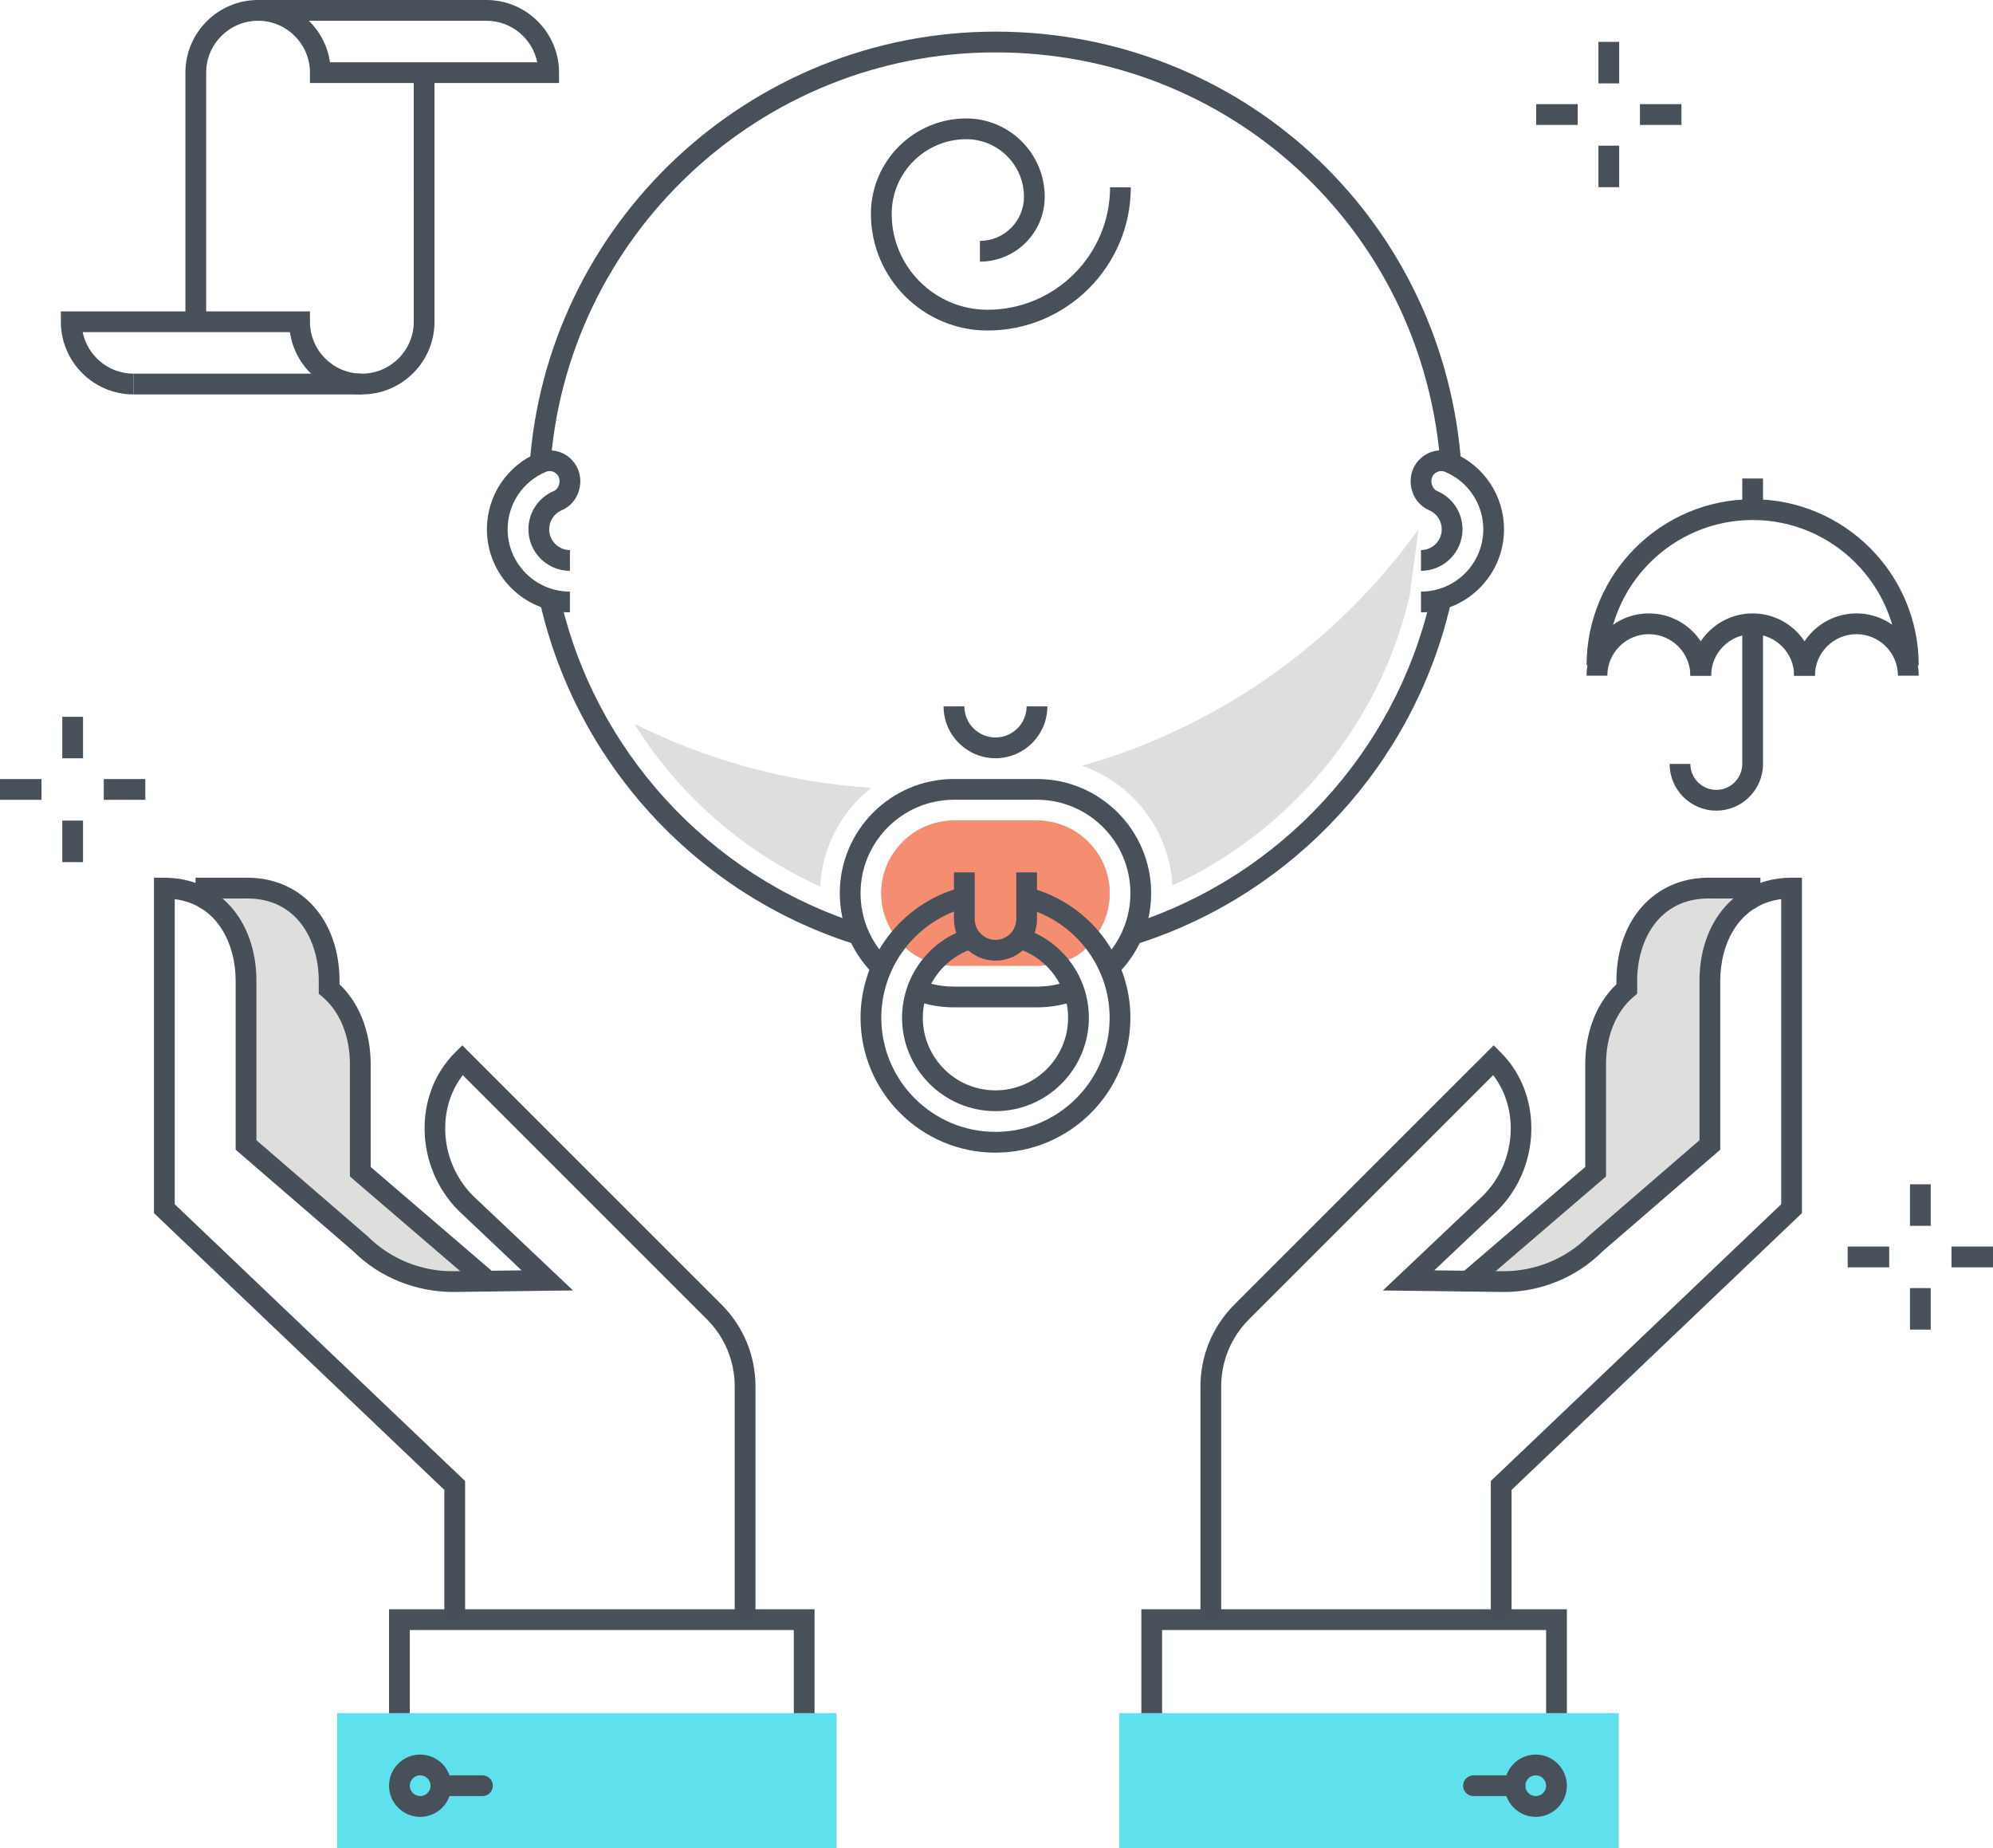 <?xml version="1.0" encoding="utf-8"?>
<!-- Generator: Adobe Illustrator 20.1.0, SVG Export Plug-In . SVG Version: 6.00 Build 0)  -->
<svg version="1.1" id="Layer_1" xmlns="http://www.w3.org/2000/svg" xmlns:xlink="http://www.w3.org/1999/xlink" x="0px" y="0px"
	 viewBox="0 0 192.024 178.044" style="enable-background:new 0 0 192.024 178.044;" xml:space="preserve">
<title>Color line, kid insurance concept illustration, icon</title>
<desc>Color line, kid insurance concept illustration, icon, background and graphics. The illustration is colorful, flat, vector, pixel perfect, suitable for web and print. It is linear stokes and fills.</desc>
<style type="text/css">
	.st0{fill:#F58E70;}
	.st1{fill:#DEDEDD;}
	.st2{fill:#48515A;}
	.st3{fill:none;stroke:#48515A;stroke-width:2;stroke-linecap:round;stroke-miterlimit:10;}
	.st4{fill:#5FE0ED;}
	.st5{fill:#475059;}
</style>
<g>
	<g>
		<g>
			<g>
				<g>
					<g>
						<path class="st0" d="M99.913,79.047h-8c-3.859,0-7,3.14-7,7c0,1.771,0.652,3.44,1.844,4.734
							l3.043,1.942c0.681,0.215,1.39,0.324,2.113,0.324h8
							c0.73,0,1.445-0.111,2.131-0.33l3.126-2.047
							c1.126-1.279,1.743-2.909,1.743-4.624
							C106.913,82.187,103.772,79.047,99.913,79.047z"/>
					</g>
					<g>
						<path class="st0" d="M105.17,90.67L105.17,90.67
							c-0.626,0.983-1.609,1.684-2.743,1.955l-0.383,0.092
							c-0.686,0.219-1.4,0.33-2.131,0.33h-8c-0.655,0-1.306-0.092-1.936-0.273
							l-0.377-0.108c-1.119-0.322-2.112-0.98-2.844-1.885l0,0
							c-1.255-1.364-1.912-3.144-1.838-5.02c0.15-3.797,3.455-6.714,7.255-6.714
							h7.471c3.748,0,7.033,2.832,7.255,6.573
							C107.012,87.49,106.389,89.286,105.17,90.67z"/>
					</g>
				</g>
				<g>
					<g>
						<path class="st1" d="M61.105,69.723c4.265,6.823,10.485,12.328,17.925,15.69
							c0.192-3.853,2.072-7.257,4.909-9.512
							C75.773,75.367,68.056,73.201,61.105,69.723z"/>
					</g>
					<g>
						<path class="st1" d="M104.253,73.776c4.858,1.689,8.41,6.181,8.707,11.543
							c11.397-5.237,19.967-15.556,22.855-27.883l0.856-6.443
							C128.853,61.881,117.485,70.038,104.253,73.776z"/>
					</g>
				</g>
				<g>
					<g>
						<g>
							<path class="st2" d="M95.152,31.843c-6.198,0-11.24-5.042-11.24-11.24
								c0-5.069,4.124-9.192,9.192-9.192c4.165,0,7.554,3.389,7.554,7.554
								c0,3.442-2.801,6.243-6.243,6.243v-2c2.34,0,4.243-1.903,4.243-4.243
								c0-3.062-2.491-5.554-5.554-5.554c-3.966,0-7.192,3.227-7.192,7.192
								c0,5.095,4.146,9.24,9.24,9.24c6.507,0,11.8-5.293,11.8-11.8h2
								C108.952,25.653,102.762,31.843,95.152,31.843z"/>
						</g>
						<g>
							<path class="st2" d="M99.913,97.052h-8c-1.293,0-2.561-0.223-3.766-0.662l0.684-1.879
								c0.986,0.359,2.023,0.541,3.082,0.541h8c1.072,0,2.121-0.187,3.117-0.554
								l0.693,1.876C102.505,96.824,101.223,97.052,99.913,97.052z"/>
						</g>
						<g>
							<path class="st2" d="M84.136,93.831c-2.078-2.078-3.223-4.84-3.223-7.779
								c0-6.065,4.935-11,11-11h8c6.065,0,11,4.935,11,11c0,2.857-1.091,5.565-3.07,7.624
								l-1.441-1.387c1.62-1.684,2.512-3.899,2.512-6.237c0-4.962-4.037-9-9-9h-8
								c-4.963,0-9,4.038-9,9c0,2.404,0.937,4.665,2.637,6.365L84.136,93.831z"/>
						</g>
						<g>
							<path class="st2" d="M54.913,58.997c-4.411,0-8-3.589-8-8
								c0-3.23,1.925-6.127,4.903-7.378c0.914-0.385,1.953-0.285,2.778,0.264
								s1.318,1.468,1.318,2.458c0,1.252-0.698,2.357-1.777,2.813
								c-0.742,0.313-1.222,1.037-1.222,1.843c0,1.103,0.897,2,2,2v2c-2.206,0-4-1.794-4-4
								c0-1.611,0.959-3.058,2.442-3.686c0.333-0.141,0.557-0.531,0.557-0.971
								c0-0.324-0.155-0.612-0.426-0.792c-0.27-0.179-0.597-0.21-0.896-0.085
								c-2.234,0.939-3.679,3.111-3.679,5.535c0,3.309,2.691,6,6,6V58.997z"/>
						</g>
						<g>
							<path class="st2" d="M136.913,58.997v-2c3.309,0,6-2.691,6-6
								c0-2.423-1.444-4.596-3.679-5.535c-0.299-0.126-0.626-0.094-0.896,0.085
								c-0.271,0.18-0.426,0.469-0.426,0.792c0,0.44,0.224,0.831,0.557,0.971
								c1.483,0.628,2.442,2.075,2.442,3.686c0,2.206-1.794,4-4,4v-2c1.103,0,2-0.897,2-2
								c0-0.806-0.479-1.53-1.222-1.844c-1.079-0.456-1.777-1.561-1.777-2.813
								c0-0.99,0.493-1.909,1.318-2.458c0.826-0.549,1.865-0.648,2.778-0.264
								c2.979,1.251,4.903,4.148,4.903,7.378
								C144.913,55.408,141.324,58.997,136.913,58.997z"/>
						</g>
						<g>
							<path class="st2" d="M95.913,111.052c-7.168,0-13-5.832-13-13
								c0-5.782,3.892-10.919,9.464-12.494l0.952-0.269l0.354,1.212
								c0.155,0.53-0.149,1.085-0.68,1.24c-0.248,0.072-0.5,0.045-0.714-0.059
								c-4.375,1.528-7.376,5.701-7.376,10.37c0,6.065,4.935,11,11,11s11-4.935,11-11
								c0-4.892-3.31-9.23-8.049-10.551c-0.532-0.148-0.843-0.7-0.694-1.232
								c0.148-0.532,0.7-0.843,1.231-0.695
								c5.601,1.561,9.512,6.692,9.512,12.478
								C108.913,105.22,103.081,111.052,95.913,111.052z"/>
						</g>
						<g>
							<path class="st2" d="M95.913,107.052c-4.963,0-9-4.038-9-9
								c0-3.82,2.422-7.235,6.026-8.497c0.524-0.182,1.093,0.093,1.273,0.613
								c0.183,0.521-0.092,1.092-0.613,1.274c-2.803,0.981-4.687,3.637-4.687,6.609
								c0,3.86,3.141,7,7,7s7-3.14,7-7c0-2.979-1.889-5.637-4.7-6.613
								c-0.521-0.182-0.798-0.751-0.616-1.273c0.181-0.521,0.75-0.798,1.272-0.617
								c3.615,1.256,6.044,4.673,6.044,8.503
								C104.913,103.014,100.876,107.052,95.913,107.052z"/>
						</g>
						<g>
							<path class="st3" d="M99.413,86.614"/>
						</g>
						<g>
							<path class="st2" d="M95.914,92.552c-2.206,0-4-1.794-4-4v-4.5h2v4.5c0,1.103,0.897,2,2,2
								s2-0.897,2-2v-4.5h2v4.5C99.914,90.757,98.12,92.552,95.914,92.552z"/>
						</g>
					</g>
					<g>
						<path class="st2" d="M95.913,73.052c-2.757,0-5-2.243-5-5h2c0,1.654,1.346,3,3,3s3-1.346,3-3h2
							C100.913,70.809,98.67,73.052,95.913,73.052z"/>
					</g>
				</g>
				<g>
					<path class="st2" d="M82.238,90.931C66.969,86.066,55.361,73.327,51.948,57.685
						l1.953-0.427c3.263,14.946,14.354,27.118,28.944,31.767L82.238,90.931z"/>
				</g>
				<g>
					<path class="st2" d="M109.736,90.883l-0.613-1.903
						c14.274-4.603,25.259-16.526,28.665-31.118l1.947,0.455
						C136.171,73.588,124.676,86.066,109.736,90.883z"/>
				</g>
				<g>
					<path class="st2" d="M53.001,45.272l-1.996-0.127
						C52.508,21.539,72.233,3.047,95.913,3.047c23.448,0,42.715,17.588,44.816,40.911
						l-1.992,0.18C136.729,21.852,118.319,5.047,95.913,5.047
						C73.286,5.047,54.437,22.716,53.001,45.272z"/>
				</g>
			</g>
			<g>
				<g>
					<g>
						<g>
							<g>
								<g>
									<polygon class="st2" points="78.482,168.044 76.482,168.044 76.482,157.044 
										39.484,157.044 39.484,168.044 37.484,168.044 37.484,155.044 78.482,155.044 
																			"/>
								</g>
								<g>
									<rect x="32.485" y="165.05" class="st4" width="48.119" height="12.995"/>
								</g>
								<g>
									<g>
										<path class="st2" d="M46.483,173.044H42.484c-0.553,0-1-0.448-1-1s0.447-1,1-1h3.999
											c0.553,0,1,0.448,1,1S47.036,173.044,46.483,173.044z"/>
									</g>
									<g>
										<path class="st2" d="M40.484,175.044c-1.654,0-3-1.346-3-3s1.346-3,3-3s3,1.346,3,3
											S42.139,175.044,40.484,175.044z M40.484,171.044c-0.552,0-1,0.449-1,1s0.448,1,1,1
											s1-0.449,1-1S41.036,171.044,40.484,171.044z"/>
									</g>
								</g>
							</g>
						</g>
					</g>
					<g>
						<g>
							<g>
								<path class="st1" d="M23.706,94.518v15.792l11.027,9.525
									c2.369,2.369,5.594,3.681,8.943,3.638l3.322-0.042l-12.286-10.545v-10.364
									c0-2.984-1.071-5.619-3.002-7.246v-0.759c0-4.946-2.926-8.955-7.872-8.955
									v1.073c-1.121-0.684-2.463-1.073-4.002-1.073v1.073
									C22.317,88.15,23.706,91.112,23.706,94.518z"/>
							</g>
						</g>
						<g>
							<g>
								<path class="st5" d="M46.999,124.432c-0.231,0-0.463-0.079-0.651-0.241l-12.635-10.845
									v-10.823c0-2.701-0.965-5.064-2.646-6.481l-0.355-0.3v-1.223
									c0-3.96-2.125-7.956-6.872-7.956h-3.002v0.073c0,0.552-0.447,1-1,1s-1-0.448-1-1
									v-2.073h5.002c5.224,0,8.872,4.094,8.872,9.956v0.312
									c1.913,1.814,3.002,4.588,3.002,7.693v9.904l11.938,10.246
									c0.419,0.36,0.467,0.991,0.107,1.41
									C47.561,124.314,47.28,124.432,46.999,124.432z"/>
							</g>
						</g>
						<g>
							<path class="st5" d="M71.789,156.445c-0.553,0-1-0.448-1-1v-21.856
								c0-2.452-0.955-4.757-2.689-6.492l-23.514-23.514
								c-2.563,3.33-2.198,8.436,0.996,11.63l9.628,9.114l-11.521,0.146
								c-3.59,0.01-7.119-1.388-9.663-3.932l-11.32-9.774V94.519
								c0-3.67-1.825-7.371-5.872-7.893v29.396L44.812,142.688v12.674
								c0,0.552-0.447,1-1,1s-1-0.448-1-1v-11.818l-27.978-26.666V84.563h1
								c5.224,0,8.872,4.094,8.872,9.956v15.334l10.681,9.226
								c2.219,2.214,5.206,3.422,8.277,3.396l6.591-0.083L44.188,116.647
								c-4.232-4.232-4.386-11.198-0.354-15.23l0.706-0.707l24.975,24.973
								c2.112,2.112,3.275,4.92,3.275,7.906v21.856
								C72.789,155.998,72.342,156.445,71.789,156.445z"/>
						</g>
					</g>
				</g>
				<g>
					<g>
						<g>
							<g>
								<g>
									<polygon class="st2" points="150.967,168.044 148.967,168.044 148.967,157.044 
										111.968,157.044 111.968,168.044 109.968,168.044 109.968,155.044 
										150.967,155.044 									"/>
								</g>
								<g>
									<rect x="107.847" y="165.05" class="st4" width="48.119" height="12.995"/>
								</g>
								<g>
									<g>
										<path class="st2" d="M145.967,173.044h-3.999c-0.553,0-1-0.448-1-1s0.447-1,1-1h3.999
											c0.553,0,1,0.448,1,1S146.52,173.044,145.967,173.044z"/>
									</g>
									<g>
										<path class="st2" d="M147.967,175.044c-1.654,0-3-1.346-3-3s1.346-3,3-3s3,1.346,3,3
											S149.621,175.044,147.967,175.044z M147.967,171.044c-0.552,0-1,0.449-1,1
											s0.448,1,1,1s1-0.449,1-1S148.519,171.044,147.967,171.044z"/>
									</g>
								</g>
							</g>
						</g>
					</g>
					<g>
						<g>
							<g>
								<path class="st1" d="M164.745,94.518v15.792l-11.027,9.525
									c-2.369,2.369-5.594,3.681-8.943,3.638l-3.322-0.042l12.286-10.545v-10.364
									c0-2.984,1.071-5.619,3.002-7.246v-0.759c0-4.946,2.926-8.955,7.872-8.955
									v1.073c1.121-0.684,2.463-1.073,4.002-1.073v1.073
									C166.134,88.15,164.745,91.112,164.745,94.518z"/>
							</g>
						</g>
						<g>
							<g>
								<path class="st5" d="M141.452,124.432c-0.281,0-0.561-0.118-0.759-0.349
									c-0.359-0.419-0.312-1.05,0.107-1.41l11.938-10.246v-9.904
									c0-3.105,1.089-5.878,3.002-7.693v-0.312c0-5.862,3.648-9.956,8.872-9.956
									h5.002v2.073c0,0.552-0.447,1-1,1s-1-0.448-1-1v-0.073h-3.002
									c-4.747,0-6.872,3.996-6.872,7.956v1.223l-0.355,0.3
									c-1.682,1.417-2.646,3.78-2.646,6.481v10.823l-12.635,10.845
									C141.915,124.353,141.684,124.432,141.452,124.432z"/>
							</g>
						</g>
						<g>
							<path class="st5" d="M116.662,156.445c-0.553,0-1-0.448-1-1v-21.856
								c0-2.986,1.163-5.794,3.275-7.906l24.975-24.973l0.706,0.707
								c4.031,4.033,3.878,10.999-0.335,15.211l-6.087,5.763l6.591,0.083
								c3.071,0.024,6.059-1.181,8.224-3.346l10.734-9.275V94.519
								c0-5.862,3.648-9.956,8.872-9.956h1v32.315l-27.978,26.666v11.818
								c0,0.552-0.447,1-1,1s-1-0.448-1-1V142.688l27.978-26.666V86.625
								c-4.047,0.522-5.872,4.223-5.872,7.893v16.25l-11.374,9.824
								c-2.452,2.456-5.905,3.883-9.444,3.883c-0.055,0-0.109-0-0.165-0.001
								l-11.521-0.146l9.647-9.133c3.177-3.177,3.541-8.281,0.977-11.611
								l-23.514,23.514c-1.734,1.734-2.689,4.04-2.689,6.492v21.856
								C117.662,155.998,117.215,156.445,116.662,156.445z"/>
						</g>
					</g>
				</g>
			</g>
			<g>
				<g>
					<rect x="12.864" y="36" class="st2" width="22" height="2"/>
				</g>
				<g>
					<g>
						<path class="st2" d="M19.864,31h-2V7c0-3.86,3.141-7,7-7h22c3.859,0,7,3.14,7,7v1h-24V7
							c0-2.757-2.243-5-5-5s-5,2.243-5,5V31z M31.793,6h19.971
							c-0.465-2.279-2.484-4-4.899-4H29.759C30.832,3.051,31.569,4.443,31.793,6z"/>
					</g>
					<g>
						<path class="st2" d="M34.864,38c-3.521,0-6.442-2.612-6.929-6H7.965
							c0.465,2.279,2.484,4,4.899,4v2c-3.859,0-7-3.14-7-7v-1h24v1c0,2.757,2.243,5,5,5
							s5-2.243,5-5V7h2v24C41.864,34.86,38.724,38,34.864,38z"/>
					</g>
				</g>
			</g>
			<g>
				<g>
					<path class="st5" d="M164.866,65.099h-2c0-2.206-1.794-4-4-4s-4,1.794-4,4h-2
						c0-3.309,2.691-6,6-6S164.866,61.791,164.866,65.099z"/>
				</g>
				<g>
					<path class="st5" d="M174.866,65.099h-2c0-2.206-1.794-4-4-4s-4,1.794-4,4h-2
						c0-3.309,2.691-6,6-6S174.866,61.791,174.866,65.099z"/>
				</g>
				<g>
					<path class="st5" d="M184.866,65.099h-2c0-2.206-1.794-4-4-4s-4,1.794-4,4h-2
						c0-3.309,2.691-6,6-6S184.866,61.791,184.866,65.099z"/>
				</g>
				<g>
					<path class="st5" d="M152.866,64.099c0-8.823,7.178-16,16-16s16,7.178,16,16h-2
						c0-7.72-6.28-14-14-14s-14,6.28-14,14L152.866,64.099z"/>
				</g>
				<g>
					<path class="st5" d="M165.366,78.1c-2.481,0-4.5-2.019-4.5-4.5h2c0,1.378,1.121,2.5,2.5,2.5
						s2.5-1.122,2.5-2.5V60.099h2v13.5C169.866,76.081,167.848,78.1,165.366,78.1z"/>
				</g>
				<g>
					<rect x="167.866" y="46.1" class="st5" width="2" height="2.999"/>
				</g>
			</g>
			<g>
				<g>
					<g>
						<rect x="6" y="69.059" class="st2" width="2" height="4"/>
					</g>
					<g>
						<rect x="6" y="79.059" class="st2" width="2" height="4"/>
					</g>
				</g>
				<g>
					<g>
						<rect x="10" y="75.059" class="st2" width="4" height="2"/>
					</g>
					<g>
						<rect y="75.059" class="st2" width="4" height="2"/>
					</g>
				</g>
			</g>
			<g>
				<g>
					<g>
						<rect x="184.024" y="114.101" class="st2" width="2" height="4"/>
					</g>
					<g>
						<rect x="184.024" y="124.101" class="st2" width="2" height="4"/>
					</g>
				</g>
				<g>
					<g>
						<rect x="188.024" y="120.101" class="st2" width="4" height="2"/>
					</g>
					<g>
						<rect x="178.024" y="120.101" class="st2" width="4" height="2"/>
					</g>
				</g>
			</g>
			<g>
				<g>
					<g>
						<rect x="154.007" y="4.035" class="st2" width="2" height="4"/>
					</g>
					<g>
						<rect x="154.007" y="14.035" class="st2" width="2" height="4"/>
					</g>
				</g>
				<g>
					<g>
						<rect x="158.007" y="10.035" class="st2" width="4" height="2"/>
					</g>
					<g>
						<rect x="148.007" y="10.035" class="st2" width="4" height="2"/>
					</g>
				</g>
			</g>
		</g>
	</g>
</g>
</svg>
